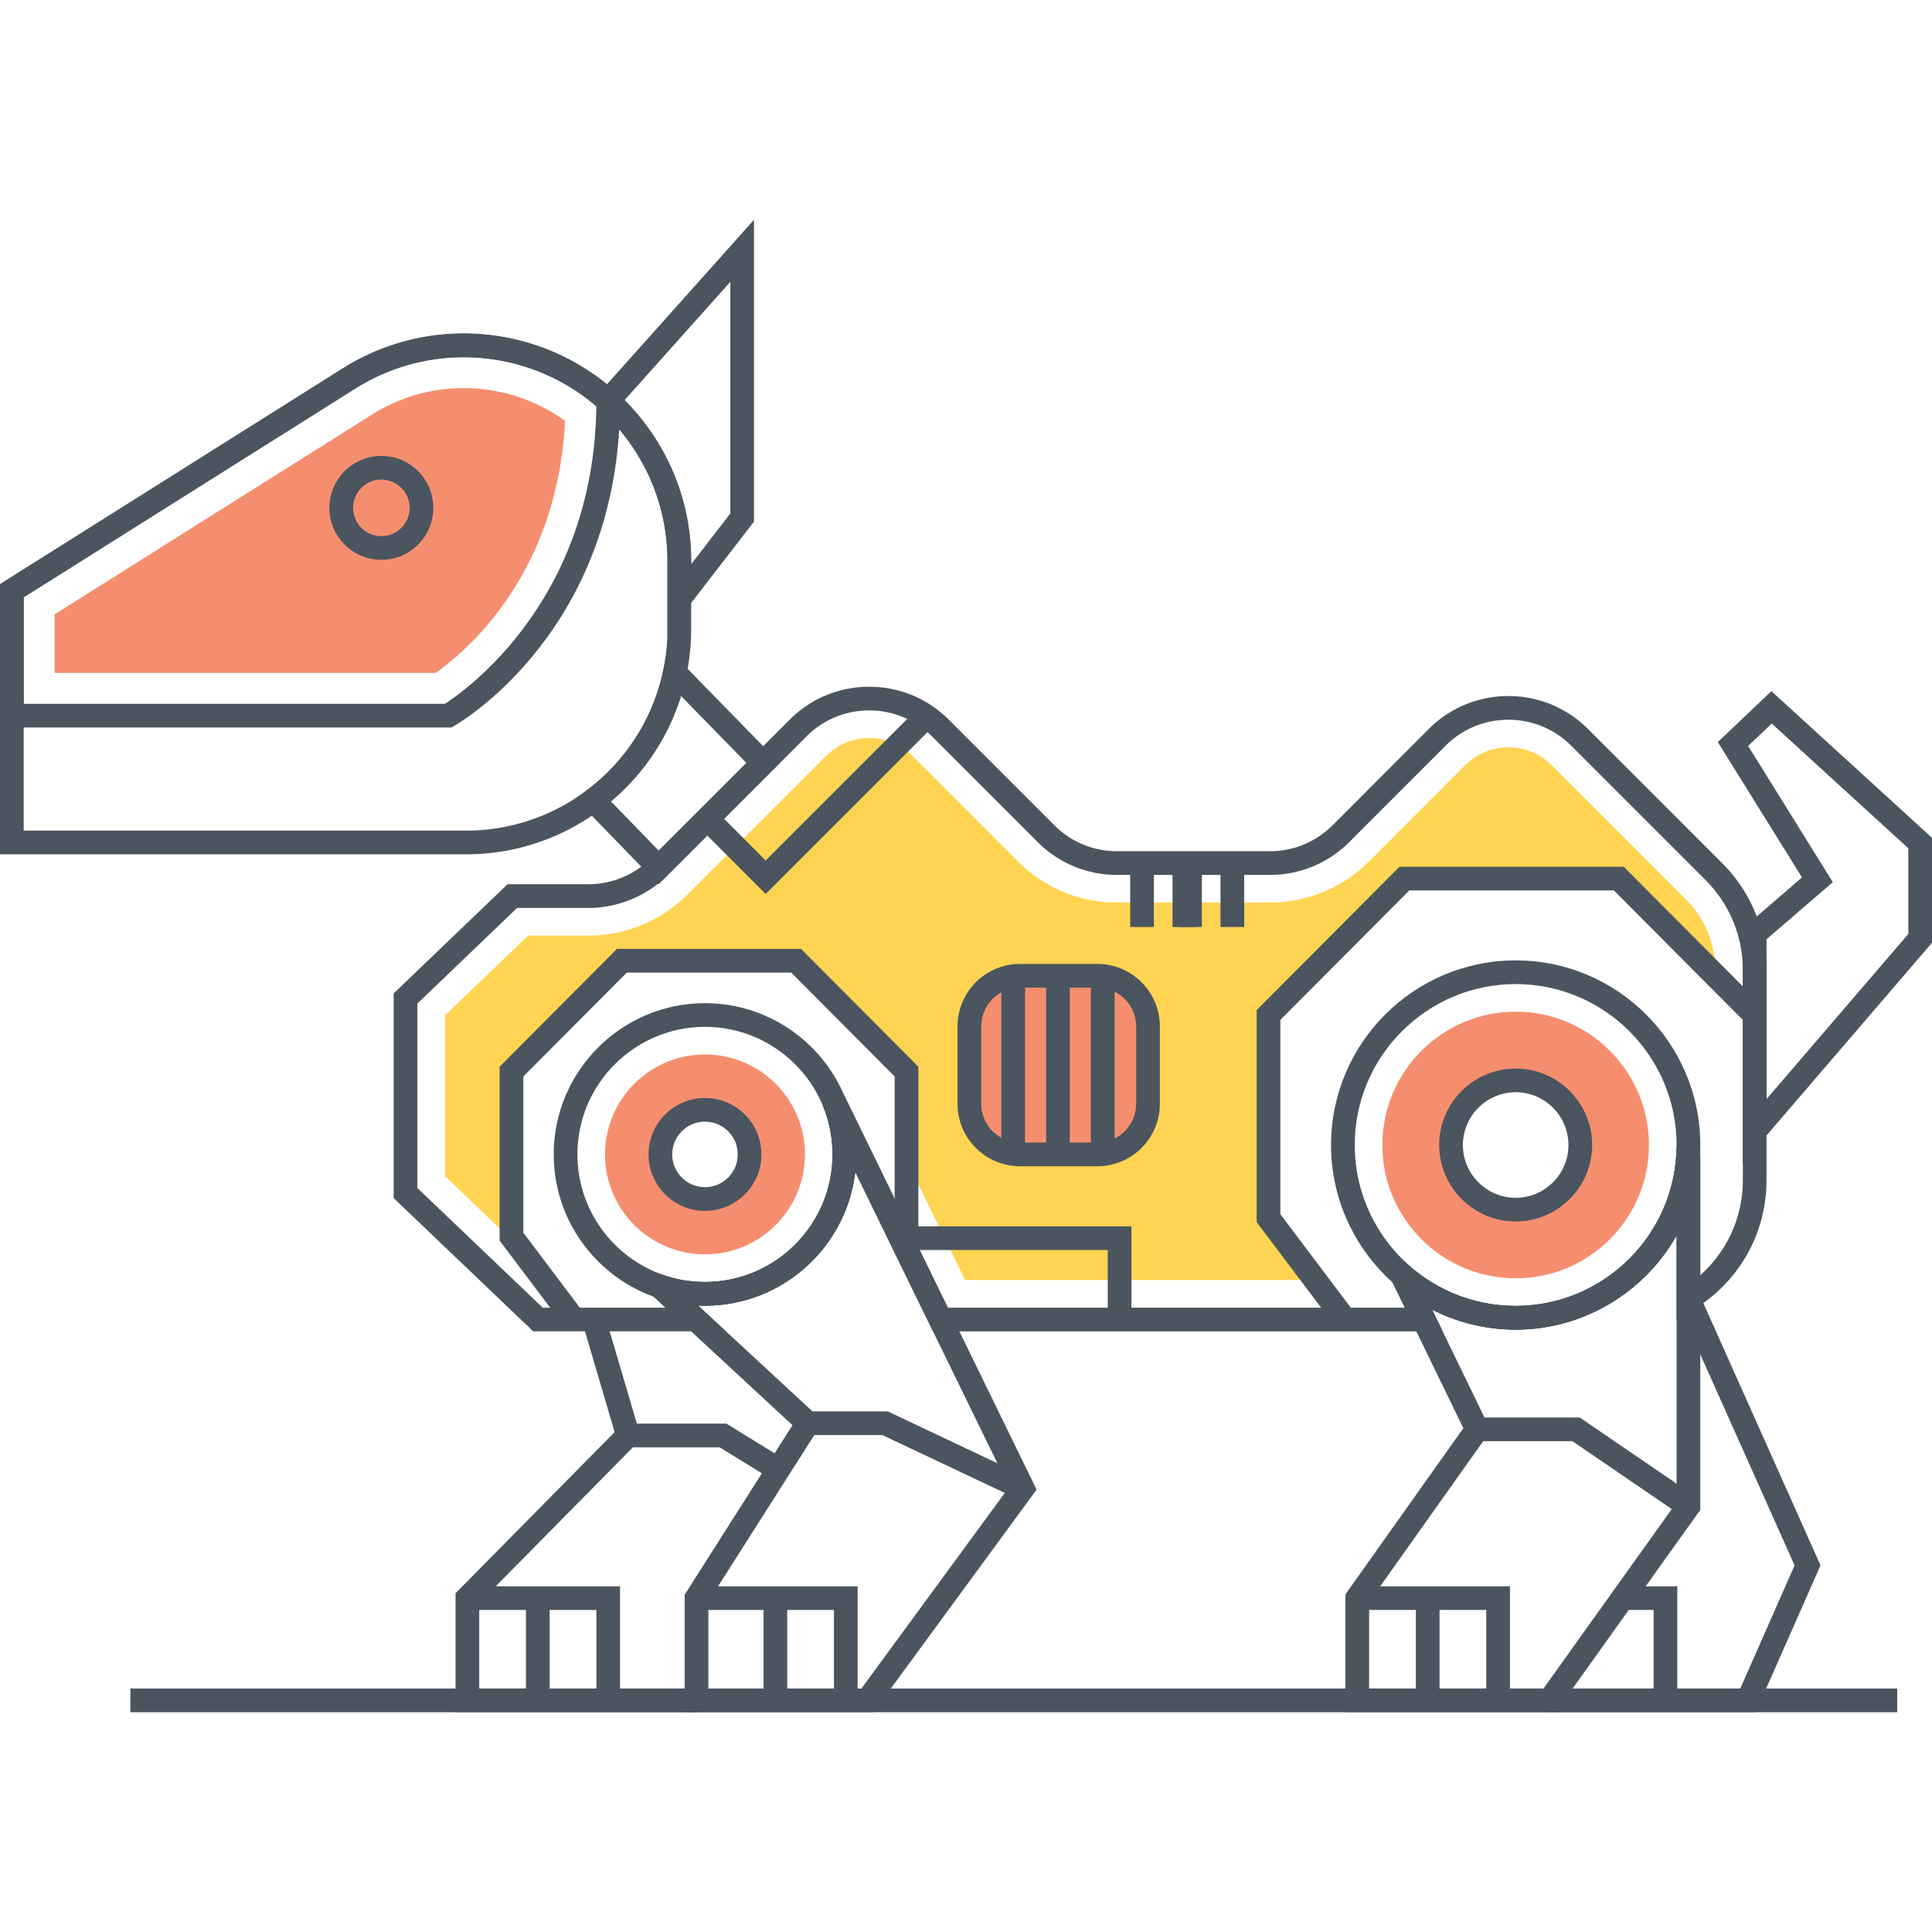 <svg class="icon" style="width: 1em;height: 1em;vertical-align: middle;fill: currentColor;overflow: hidden;" viewBox="0 0 1024 1024" version="1.1" xmlns="http://www.w3.org/2000/svg" p-id="3037"><path d="M344.61 228.29c-22.53-32.262-59.496-51.524-98.892-51.524a120.188 120.188 0 0 0-64.114 18.54l-181.6 114.328v143.17h246.97c65.806 0 119.346-53.538 119.346-119.346v-36.168c-0.002-24.806-7.508-48.666-21.71-69z m9.154 105.166c0 58.886-47.908 106.792-106.792 106.792H12.558v-123.684l175.732-110.636a107.68 107.68 0 0 1 57.428-16.61c35.296 0 68.418 17.256 88.602 46.16 12.722 18.214 19.444 39.588 19.444 61.81v36.168z" fill="#4A555F" p-id="3038"></path><path d="M328.6 209.668l-2.068-1.87c-22.138-20.012-50.846-31.032-80.842-31.032-22.652 0-44.806 6.414-64.07 18.548L0 309.64v75.95h239.246l1.442-0.826c3.592-2.05 87.956-51.594 87.956-172.222l-0.044-2.874z m-92.804 163.368H12.554v-56.466l175.756-110.634c17.258-10.872 37.098-16.618 57.38-16.618 26.06 0 51.03 9.278 70.384 25.976-1.206 103.108-69.762 151.008-80.278 157.742z" fill="#4A555F" p-id="3039"></path><path d="M245.692 205.702c-17.184 0-34.008 4.874-48.658 14.1l-168.098 105.816v31.038H230.88c15.618-10.97 64.66-51.762 68.578-133.604-15.528-11.248-34.284-17.35-53.766-17.35z" fill="#F58E6F" p-id="3040"></path><path d="M313.458 212.918l4.646 4.184a108.47 108.47 0 0 1 16.21 18.39 107.394 107.394 0 0 1 19.456 61.812v38.514l45.864-59.346V116.486l-86.176 96.432z m73.626 59.27l-20.756 26.856v-1.738c0-24.806-7.512-48.668-21.72-69.006a121.72 121.72 0 0 0-13.568-16.216l56.044-62.71v122.814zM202.132 241.646c-15.182 0-27.536 12.352-27.536 27.536 0 15.184 12.354 27.536 27.536 27.536 15.186 0 27.54-12.352 27.54-27.536-0.002-15.184-12.354-27.536-27.54-27.536z m0 42.518c-8.258 0-14.982-6.722-14.982-14.982s6.722-14.982 14.982-14.982c8.264 0 14.986 6.72 14.986 14.982s-6.724 14.982-14.986 14.982zM353.904 343.682l-2.386 11.568c-5.268 25.522-19.75 48.2-40.784 63.856l-5.738 4.27 43.98 45.366 64.304-64.256-59.376-60.804z m-30.086 81.072a118.906 118.906 0 0 0 37.138-55.878l34.666 35.5-46.51 46.474-25.294-26.096z" fill="#4A555F" p-id="3041"></path><path d="M912.816 457.532l-71.184-71.186c-11.268-11.242-26.24-17.432-42.162-17.432s-30.896 6.192-42.166 17.438l-51 51.044c-8.92 8.884-20.752 13.776-33.314 13.776h-80.898c-12.57 0-24.384-4.89-33.266-13.768l-55.95-55.95c-11.268-11.264-26.24-17.468-42.166-17.468-15.924 0-30.898 6.204-42.162 17.47l-73.4 73.4c-8.778 8.776-20.902 13.81-33.264 13.81H269.02l-60.372 57.876v108.472l73.976 70.632h102.132l-14.756-13.68c1.214 0.054 2.428 0.08 3.648 0.08 41.058 0 75.01-31.026 79.64-70.862l41.23 84.464h270.14l-5.59-11.512a97.74 97.74 0 0 0 44.23 10.59c36.334 0 68.446-20.076 85.324-49.94v44.838l9.578-5.922c23.85-14.744 38.088-40.254 38.088-68.234v-111.23c0.002-21.428-8.336-41.566-23.472-56.706z m10.92 167.936c0 19.57-8.262 37.708-22.558 50.426v-62.728l-0.208-6.276h-12.146l-0.396 5.854c-3.008 44.54-40.4 79.43-85.128 79.43a85.344 85.344 0 0 1-55.896-20.894l-23.138-20.068 20.338 41.884H502.358l-54.818-112.31-11.43 5.176a66.768 66.768 0 0 1 5.166 25.908c0 37.288-30.334 67.626-67.626 67.626-5.88 0-11.626-0.722-16.812-2.066l-31.472-9.714 27.384 25.382H287.66l-66.456-63.45v-97.746l52.86-50.676h37.822c15.668 0 31.03-6.374 42.14-17.488l73.4-73.4a46.762 46.762 0 0 1 33.286-13.792c12.574 0 24.394 4.898 33.29 13.792l55.95 55.95c11.25 11.25 26.216 17.446 42.142 17.446h80.898c15.904 0 30.882-6.192 42.186-17.446l51.004-51.048c8.892-8.876 20.714-13.764 33.29-13.764 12.574 0 24.396 4.888 33.29 13.76l71.18 71.18c12.766 12.768 19.796 29.754 19.796 47.83v111.222z" fill="#4A555F" p-id="3042"></path><path d="M893.602 476.778l-71.182-71.182c-6.152-6.11-14.27-9.5-22.932-9.5a32.186 32.186 0 0 0-22.932 9.5l-51.054 51.096c-14.06 13.976-32.724 21.676-52.518 21.676h-80.898c-19.834 0-38.5-7.698-52.476-21.718L483.66 400.7a32.164 32.164 0 0 0-22.932-9.5c-8.662 0-16.822 3.348-22.932 9.5l-73.4 73.4c-14.06 14.02-32.724 21.762-52.518 21.762h-31.93l-44.106 42.306v85.2l39.42 37.662-4.184-5.564v-87.502l58.544-58.754h92.356l58.502 58.754v46.95l31.008 63.524h185.558l-24.732-32.808v-107.672l72.018-72.27h113.656l51.094 51.262v-2.72c0.002-14.146-5.478-27.452-15.48-37.452z" fill="#FFD452" p-id="3043"></path><path d="M373.65 531.7c-44.204 0-80.166 35.962-80.166 80.168 0 44.204 35.962 80.168 80.166 80.168 44.206 0 80.168-35.964 80.168-80.168 0-44.206-35.964-80.168-80.168-80.168z m0 147.78c-37.282 0-67.612-30.33-67.612-67.614 0-37.282 30.332-67.614 67.612-67.614 37.282 0 67.614 30.332 67.614 67.614 0 37.284-30.332 67.614-67.614 67.614z" fill="#4A555F" p-id="3044"></path><path d="M373.65 558.888c-29.208 0-52.978 23.77-52.978 52.978 0 29.208 23.77 52.978 52.978 52.978 29.21 0 52.978-23.77 52.978-52.978 0-29.208-23.768-52.978-52.978-52.978z m-13.14 73.066a18.42 18.42 0 0 1-6.946-6.948c-12.596-22.722 10.504-45.822 33.226-33.226a18.446 18.446 0 0 1 6.946 6.948c12.596 22.722-10.504 45.822-33.226 33.226z" fill="#F58E6F" p-id="3045"></path><path d="M803.336 509.022c-53.956 0-97.854 43.898-97.854 97.854s43.898 97.854 97.854 97.854c53.956 0 97.854-43.898 97.854-97.854s-43.898-97.854-97.854-97.854z m0 183.156c-47.032 0-85.3-38.266-85.3-85.3s38.268-85.3 85.3-85.3c47.034 0 85.3 38.266 85.3 85.3s-38.266 85.3-85.3 85.3z" fill="#4A555F" p-id="3046"></path><path d="M803.342 536.208c-38.96 0-70.68 31.72-70.68 70.68 0 38.96 31.72 70.636 70.68 70.636s70.638-31.678 70.638-70.636c-0.002-38.96-31.68-70.68-70.638-70.68z m-16.822 100.892c-5.816-2.846-10.588-7.574-13.392-13.39-15.316-31.428 15.608-62.354 47.036-47.036 5.816 2.804 10.544 7.574 13.39 13.392 15.276 31.426-15.608 62.308-47.034 47.034z" fill="#F58E6F" p-id="3047"></path><path d="M803.336 566.348c-22.346 0-40.526 18.18-40.526 40.528s18.182 40.53 40.526 40.53 40.526-18.182 40.526-40.53-18.18-40.528-40.526-40.528z m0 68.504c-15.422 0-27.972-12.55-27.972-27.974s12.55-27.974 27.972-27.974 27.972 12.55 27.972 27.974-12.55 27.974-27.972 27.974zM447.556 580.782l-11.434 5.166c3.408 8.18 5.136 16.896 5.136 25.91 0 37.294-30.322 67.634-67.592 67.634-5.836 0-11.586-0.724-16.828-2.078l-31.434-9.64 94.63 87.612-57.14 89.826v62.304h100.052l86.468-117.994-101.858-208.74z m9.024 314.178h-81.132v-46.094l60.8-95.58-66.236-61.322c1.214 0.054 2.432 0.08 3.654 0.08 41.058 0 75.006-31.048 79.616-70.912l81.528 167.078-78.23 106.75z" fill="#4A555F" p-id="3048"></path><path d="M900.956 606.876h-12.146l-0.396 5.854c-3.004 44.542-40.384 79.432-85.094 79.432a85.366 85.366 0 0 1-55.934-20.896l-23.144-20.076 51.364 105.788-62.496 88.058v62.48h111.426l76.644-107.228v-187.134l-0.224-6.278z m-12.328 189.386L818.08 894.96h-92.414v-45.922l64.482-90.858-31.104-64.058a97.862 97.862 0 0 0 44.274 10.594c36.33 0 68.438-20.084 85.308-49.96v141.506zM254.006 894.96v-45.344l85.892-87.016-19.378-65.916-12.048 3.54 17.296 58.822-84.316 85.416v63.052h127.72v-12.554zM938.88 366.336l-28.402 26.982 44.614 71.746-31.36 27.034v124.346L1024 499.682v-55.618l-85.12-77.728z m72.566 128.696l-75.16 87.522v-84.706l35.136-30.292-44.882-72.18 12.512-11.884 72.394 66.11v45.43z" fill="#4A555F" p-id="3049"></path><path d="M247.73 840.762v12.554h68.36v47.922h12.554v-60.476z" fill="#4A555F" p-id="3050"></path><path d="M278.772 847.04h12.554v54.198h-12.554zM373.65 840.762v12.554h68.36v47.922h12.554v-60.476z" fill="#4A555F" p-id="3051"></path><path d="M404.692 847.04h12.554v54.198h-12.554zM719.388 840.762v12.554h68.362v47.922h12.554v-60.476z" fill="#4A555F" p-id="3052"></path><path d="M750.43 847.04h12.554v54.198h-12.554zM837.288 751.302h-54.41v12.554h50.528l57.956 39.602 7.086-10.366zM470.502 748.058H428.14v12.554h39.542l71.746 33.928 5.37-11.348zM384.982 754.546h-52.148v12.554h48.592l26.25 16.17 6.586-10.688zM373.65 581.946c-16.498 0-29.922 13.424-29.922 29.922 0 16.5 13.424 29.922 29.922 29.922s29.922-13.422 29.922-29.922-13.424-29.922-29.922-29.922z m0 47.288c-9.574 0-17.368-7.792-17.368-17.368 0-9.576 7.792-17.368 17.368-17.368 9.576 0 17.368 7.792 17.368 17.368 0 9.578-7.792 17.368-17.368 17.368zM860.61 459.398h-118.876l-75.676 75.986v112.358l40.688 54.004 10.028-7.556-38.162-50.648v-102.972l68.338-68.618h108.446l70.17 70.454 8.892-8.86z" fill="#4A555F" p-id="3053"></path><path d="M424.564 502.942h-97.566l-62.178 62.434v92.174l33.294 44.196 10.028-7.556-30.768-40.838v-82.79l54.838-55.066h87.138l54.842 55.066v93.616h12.556v-98.802zM599.034 457.452h12.554v33.874h-12.554zM621.47 457.452h12.554v33.874h-12.554z" fill="#4A555F" p-id="3054"></path><path d="M624.462 457.452h12.554v33.874h-12.554zM646.896 457.452h12.554v33.874h-12.554zM480.47 649.984v12.554h106.66v36.832h12.554v-49.386z" fill="#4A555F" p-id="3055"></path><path d="M581.636 517.18h-41.014c-14.822 0-26.836 12.016-26.836 26.836v41.014c0 14.822 12.016 26.836 26.836 26.836h41.014c14.822 0 26.836-12.016 26.836-26.836v-41.014c0-14.82-12.014-26.836-26.836-26.836z" fill="#F58E6F" p-id="3056"></path><path d="M581.638 510.902H540.62c-18.26 0-33.114 14.854-33.114 33.114v41.014c0 18.258 14.854 33.114 33.114 33.114h41.018c18.26 0 33.114-14.854 33.114-33.114v-41.014c0-18.258-14.856-33.114-33.114-33.114z m20.56 74.128c0 11.336-9.224 20.56-20.56 20.56H540.62c-11.336 0-20.56-9.224-20.56-20.56v-41.014c0-11.336 9.224-20.56 20.56-20.56h41.018c11.336 0 20.56 9.224 20.56 20.56v41.014z" fill="#4A555F" p-id="3057"></path><path d="M530.748 517.18h12.554v94.688h-12.554zM554.474 517.18h12.554v94.688h-12.554zM578.196 517.18h12.554v94.688h-12.554zM487.216 374.672l-81.396 81.394-25.598-25.6-8.876 8.876 34.474 34.48 90.272-90.272zM900.63 685.802l-11.46 5.12 62.002 138.786-28.79 65.252h-101.074v12.554h109.256l34.348-77.836z" fill="#4A555F" p-id="3058"></path><path d="M860.794 840.762v12.554h15.646v47.922h12.556v-60.476z" fill="#4A555F" p-id="3059"></path><path d="M69.104 894.96h936.458v12.554H69.104z" fill="#4A555F" p-id="3060"></path></svg>